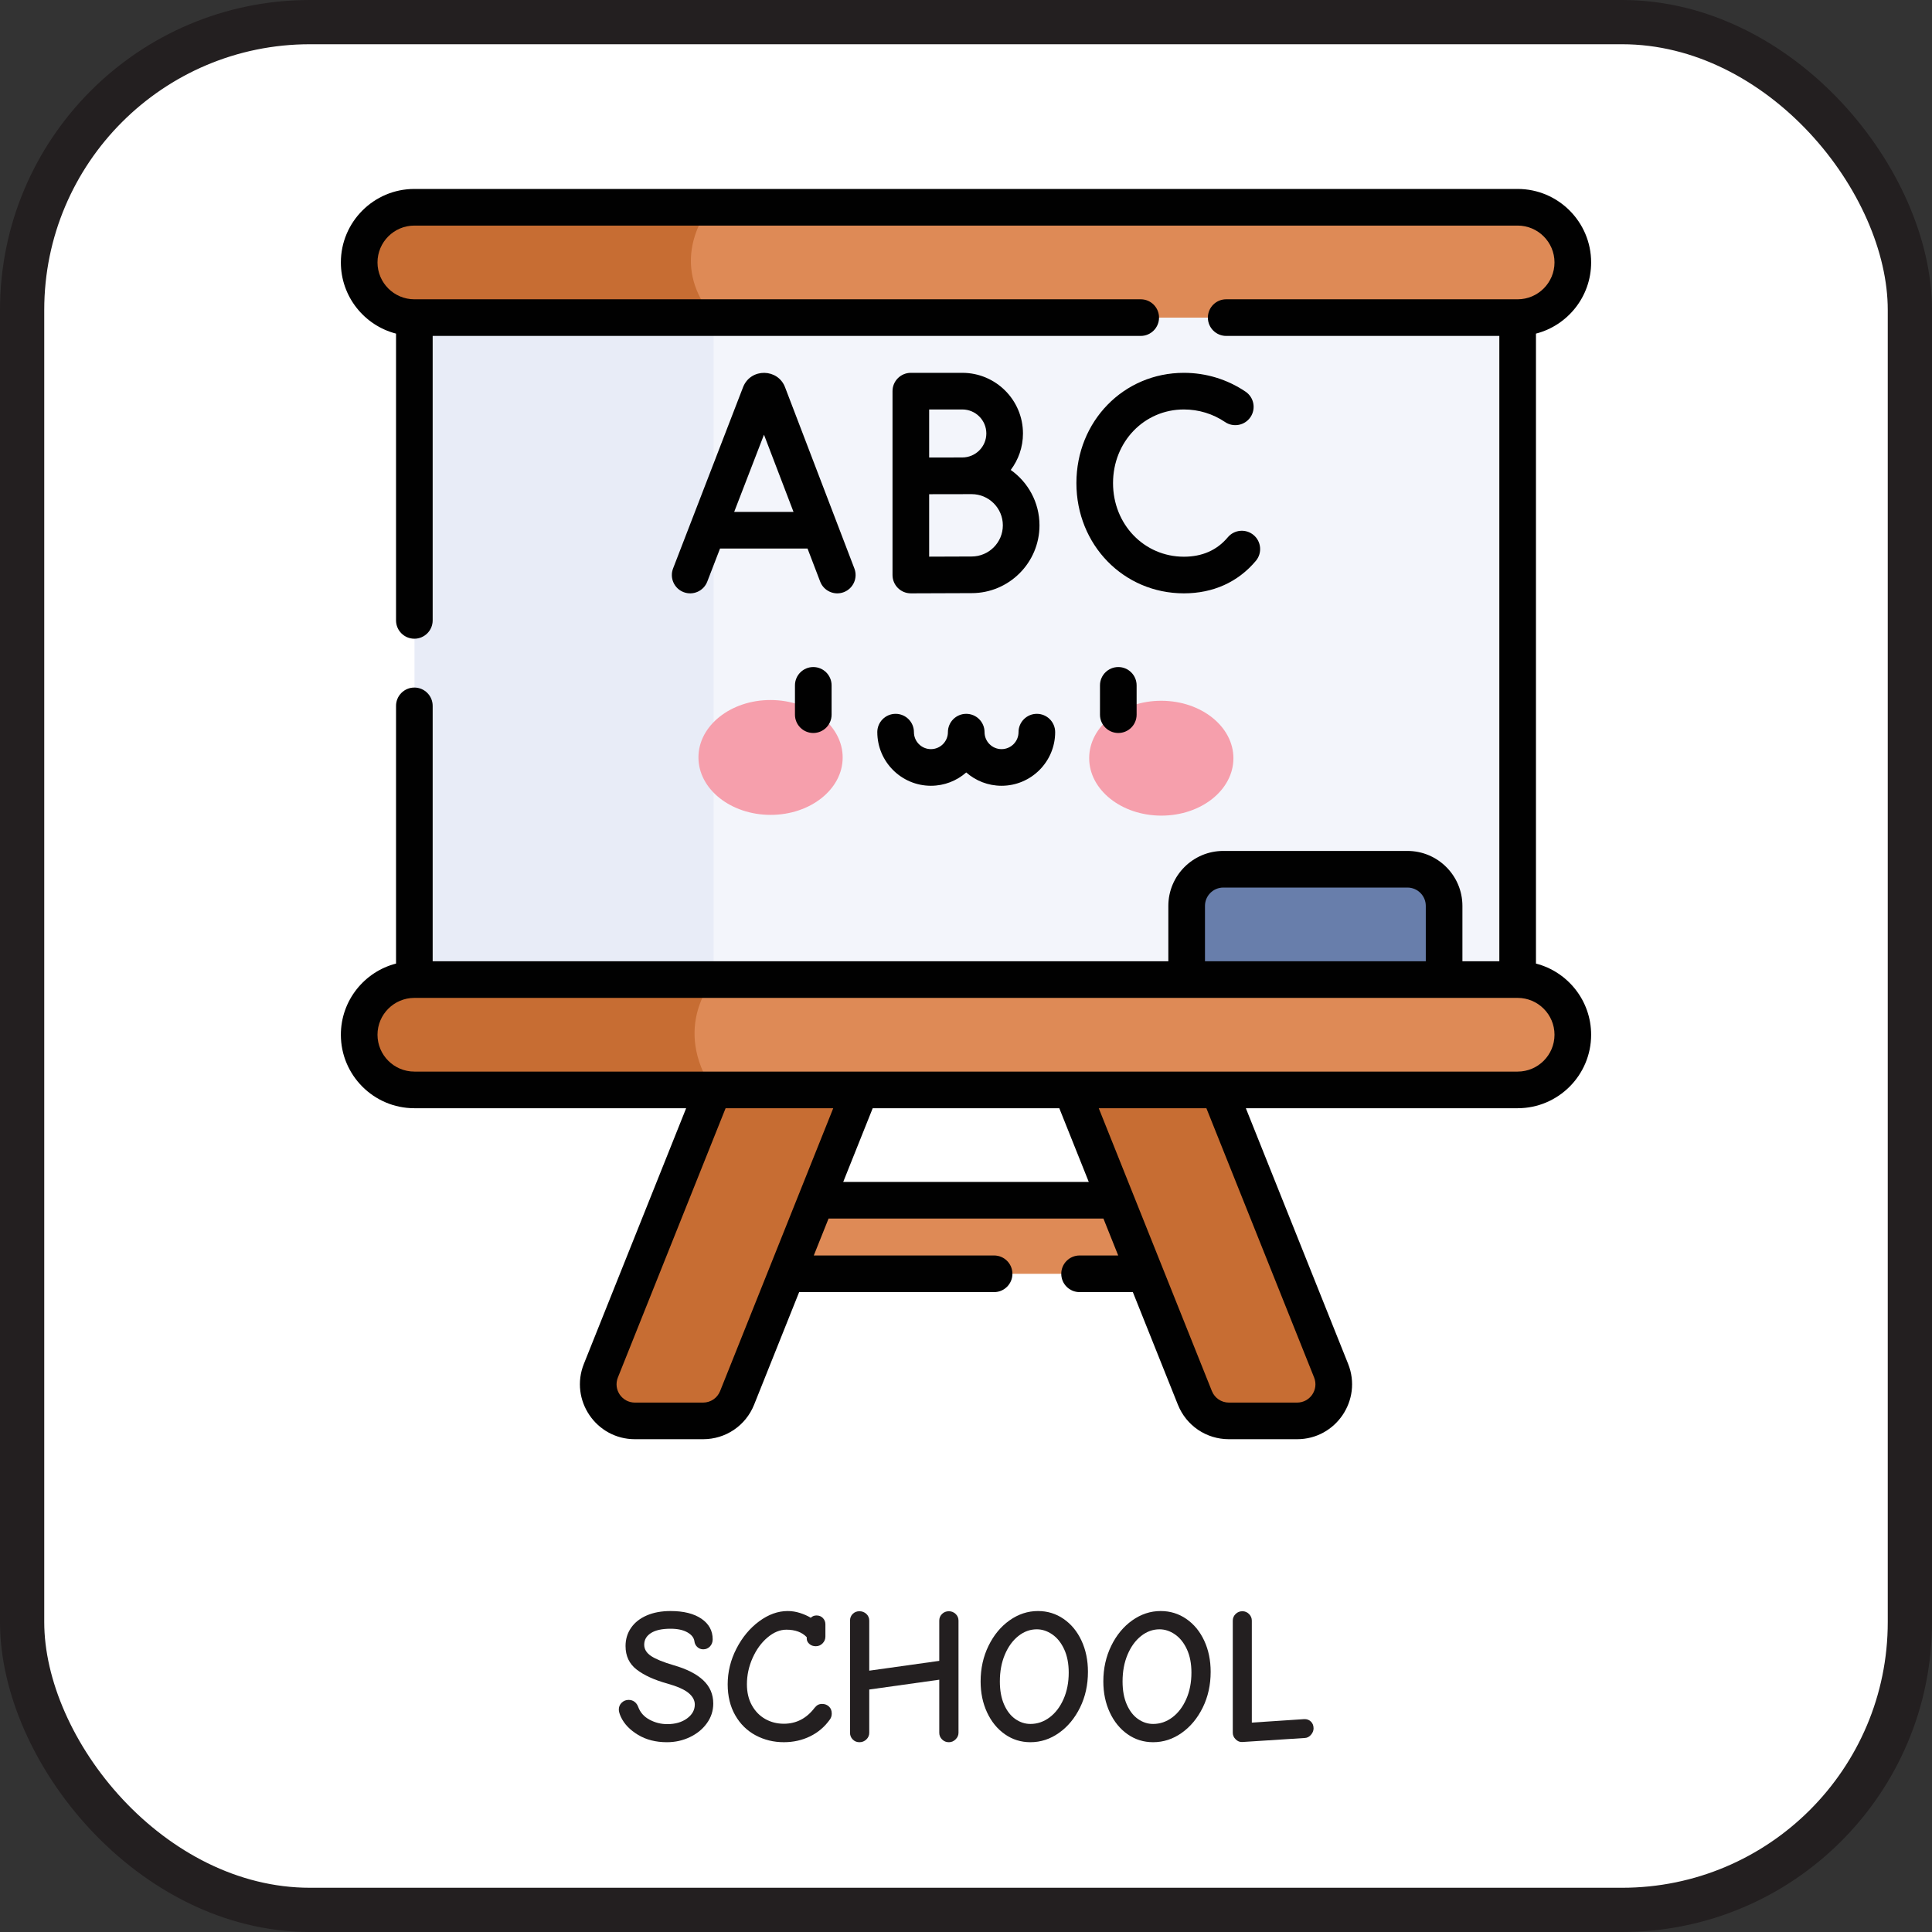 <?xml version="1.0" encoding="UTF-8"?>
<svg id="Layer_2" data-name="Layer 2" xmlns="http://www.w3.org/2000/svg" viewBox="0 0 1004.429 1004.429">
  <rect x="0" y="0" width="1004.429" height="1004.429" fill="#333333" stroke="none"/>
  <defs>
    <style>
      .cls-1 {
        fill: #010101;
      }

      .cls-2 {
        fill: #231f20;
      }

      .cls-3 {
        fill: #fff;
        stroke: #231f20;
        stroke-miterlimit: 10;
        stroke-width: 23px;
      }

      .cls-4 {
        fill: #c76d33;
      }

      .cls-5 {
        fill: #f69fac;
      }

      .cls-6 {
        fill: #f3f5fb;
      }

      .cls-7 {
        fill: #de8a56;
      }

      .cls-8 {
        fill: #e8ecf7;
      }

      .cls-9 {
        fill: #687eab;
      }
    </style>
  </defs>
  <g id="Layer_1-2" data-name="Layer 1">
    <rect class="cls-3" x="11.5" y="11.5" width="981.429" height="981.429" rx="149.632" ry="149.632"/>
    <g>
      <path class="cls-2" d="M331.768,901.963c-4.234-2.532-7.217-5.633-8.95-9.3-.734-1.6-1.1-2.9-1.1-3.9,0-1.399.5-2.582,1.5-3.55,1-.966,2.2-1.45,3.6-1.45,1.2,0,2.233.335,3.1,1,.865.668,1.5,1.567,1.9,2.7,1.065,2.867,3.033,5.067,5.9,6.601,2.866,1.534,5.933,2.3,9.2,2.3,4.133,0,7.55-.983,10.25-2.95,2.7-1.966,4.05-4.383,4.05-7.25,0-2.2-1.084-4.2-3.25-6-2.167-1.8-5.85-3.433-11.05-4.9-6.734-1.865-12.035-4.282-15.9-7.25-3.867-2.965-5.8-7.05-5.8-12.25,0-3.532.95-6.683,2.85-9.449,1.9-2.766,4.616-4.916,8.15-6.45,3.533-1.533,7.666-2.3,12.4-2.3,6.8,0,12.15,1.334,16.05,4,3.9,2.667,5.85,6.234,5.85,10.699,0,1.468-.467,2.7-1.4,3.7-.934,1-2.1,1.5-3.5,1.5-1.2,0-2.234-.399-3.1-1.2-.867-.8-1.367-1.8-1.5-3-.267-1.865-1.5-3.415-3.7-4.649-2.2-1.233-5.1-1.851-8.7-1.851-4.467,0-7.867.75-10.2,2.25-2.334,1.5-3.5,3.518-3.5,6.051,0,2.334,1.2,4.3,3.6,5.899,2.4,1.601,6.333,3.2,11.8,4.8,6.733,1.935,11.833,4.535,15.3,7.801,3.466,3.267,5.2,7.3,5.2,12.1,0,3.734-1.1,7.135-3.3,10.2-2.2,3.067-5.15,5.484-8.85,7.25-3.7,1.767-7.685,2.649-11.95,2.649-5.734,0-10.717-1.266-14.95-3.8Z"/>
      <path class="cls-2" d="M392.817,902.163c-4.467-2.4-8-5.883-10.6-10.45-2.6-4.565-3.9-9.915-3.9-16.05,0-6.466,1.516-12.65,4.55-18.55,3.033-5.9,6.966-10.633,11.8-14.2,4.833-3.565,9.783-5.35,14.85-5.35,2.133,0,4.25.334,6.35,1,2.1.667,3.983,1.5,5.65,2.5.8-.801,1.8-1.2,3-1.2,1.333,0,2.433.45,3.3,1.35.866.9,1.3,1.984,1.3,3.25v6.4c0,1.334-.484,2.5-1.45,3.5-.967,1-2.15,1.5-3.55,1.5-1.334,0-2.45-.4-3.35-1.2-.9-.8-1.35-1.732-1.35-2.8v-.7c-2.467-2.6-6-3.9-10.6-3.9-3.334,0-6.6,1.351-9.8,4.051-3.2,2.699-5.785,6.25-7.75,10.649-1.967,4.4-2.95,8.968-2.95,13.7,0,4.2.866,7.85,2.6,10.95,1.733,3.1,4.05,5.467,6.95,7.1,2.9,1.635,6.116,2.45,9.65,2.45,6.465,0,11.8-2.766,16-8.3.6-.733,1.2-1.25,1.8-1.55.6-.301,1.3-.45,2.1-.45,1.4,0,2.583.45,3.55,1.35.966.9,1.45,2.117,1.45,3.65,0,1.134-.3,2.134-.9,3-2.734,3.867-6.185,6.817-10.35,8.85-4.167,2.034-8.717,3.05-13.65,3.05-5.334,0-10.234-1.199-14.7-3.6Z"/>
      <path class="cls-2" d="M443.316,904.314c-.934-.966-1.4-2.116-1.4-3.45v-58.3c0-1.4.466-2.566,1.4-3.5.933-.934,2.1-1.4,3.5-1.4s2.6.467,3.6,1.4,1.5,2.1,1.5,3.5v26l36.4-5.101v-20.899c0-1.4.483-2.566,1.45-3.5.965-.934,2.15-1.4,3.55-1.4,1.333,0,2.5.467,3.5,1.4s1.5,2.1,1.5,3.5v58.3c0,1.267-.5,2.399-1.5,3.399s-2.167,1.5-3.5,1.5c-1.4,0-2.584-.484-3.55-1.449-.967-.966-1.45-2.116-1.45-3.45v-27.601l-36.4,5.101v22.5c0,1.334-.5,2.484-1.5,3.45-1,.965-2.2,1.449-3.6,1.449s-2.567-.484-3.5-1.449Z"/>
      <path class="cls-2" d="M522.415,901.614c-3.935-2.766-7.018-6.55-9.25-11.351-2.234-4.8-3.351-10.165-3.351-16.1,0-6.732,1.366-12.9,4.101-18.5,2.732-5.6,6.383-10.016,10.949-13.25,4.566-3.232,9.483-4.85,14.75-4.85,4.934,0,9.383,1.367,13.351,4.1,3.966,2.734,7.065,6.5,9.3,11.3,2.232,4.8,3.35,10.2,3.35,16.2,0,6.8-1.367,12.984-4.1,18.55-2.734,5.567-6.385,9.968-10.95,13.2-4.567,3.234-9.517,4.85-14.85,4.85-4.935,0-9.367-1.383-13.3-4.149ZM545.665,892.864c3.032-2.266,5.449-5.433,7.25-9.5,1.8-4.065,2.699-8.666,2.699-13.8,0-4.666-.784-8.7-2.35-12.101-1.567-3.399-3.635-5.982-6.2-7.75-2.567-1.766-5.25-2.649-8.05-2.649-3.467,0-6.667,1.167-9.6,3.5-2.935,2.334-5.268,5.55-7,9.649-1.734,4.101-2.601,8.75-2.601,13.95,0,4.667.733,8.667,2.2,12,1.466,3.334,3.416,5.85,5.85,7.55s5.051,2.55,7.851,2.55c3.6,0,6.915-1.133,9.95-3.399Z"/>
      <path class="cls-2" d="M586.213,901.614c-3.935-2.766-7.017-6.55-9.25-11.351-2.234-4.8-3.35-10.165-3.35-16.1,0-6.732,1.365-12.9,4.1-18.5,2.733-5.6,6.383-10.016,10.95-13.25,4.565-3.232,9.482-4.85,14.75-4.85,4.933,0,9.383,1.367,13.35,4.1,3.966,2.734,7.066,6.5,9.301,11.3,2.232,4.8,3.35,10.2,3.35,16.2,0,6.8-1.367,12.984-4.1,18.55-2.734,5.567-6.385,9.968-10.95,13.2-4.567,3.234-9.518,4.85-14.851,4.85-4.934,0-9.367-1.383-13.3-4.149ZM609.463,892.864c3.033-2.266,5.45-5.433,7.25-9.5,1.8-4.065,2.7-8.666,2.7-13.8,0-4.666-.784-8.7-2.35-12.101-1.567-3.399-3.635-5.982-6.2-7.75-2.567-1.766-5.25-2.649-8.05-2.649-3.468,0-6.668,1.167-9.601,3.5-2.935,2.334-5.267,5.55-7,9.649-1.734,4.101-2.6,8.75-2.6,13.95,0,4.667.732,8.667,2.2,12,1.465,3.334,3.415,5.85,5.85,7.55,2.433,1.7,5.05,2.55,7.85,2.55,3.601,0,6.916-1.133,9.95-3.399Z"/>
      <path class="cls-2" d="M642.413,904.263c-1-1-1.5-2.133-1.5-3.399v-58.3c0-1.333.482-2.483,1.45-3.45.965-.966,2.149-1.45,3.55-1.45,1.333,0,2.482.484,3.45,1.45.965.967,1.449,2.117,1.449,3.45v53l27.2-1.801c1.4-.065,2.565.351,3.5,1.25.933.9,1.4,2.085,1.4,3.551,0,1.199-.45,2.316-1.351,3.35-.899,1.034-1.949,1.584-3.149,1.65l-32.601,2.1c-1.267.065-2.399-.4-3.399-1.4Z"/>
    </g>
    <g>
      <g>
        <path class="cls-7" d="M377.935,623.993h248.559v38.24h-248.559v-38.24Z"/>
        <path class="cls-4" d="M365.535,738.713h-35.455c-13.474,0-22.687-13.608-17.683-26.119l66.032-165.08h76.479l-71.691,179.227c-2.892,7.231-9.896,11.972-17.683,11.972v0Z"/>
        <path class="cls-4" d="M638.895,738.713h35.455c13.474,0,22.687-13.608,17.683-26.119l-66.032-165.08h-76.479l71.691,179.227c2.892,7.231,9.895,11.972,17.683,11.972v0Z"/>
        <path class="cls-6" d="M215.533,151.662h573.604v363.282H215.533V151.662Z"/>
        <path class="cls-8" d="M371.006,151.662v357.605l-12.329,5.677h-143.144V151.662l155.473 0Z"/>
        <path class="cls-7" d="M817.693,136.439c0,7.923-3.212,15.084-8.393,20.277-5.193,5.193-12.367,8.405-20.29,8.405h-418.005l-77.743-13.459-77.73,13.459h-.114c-15.846,0-28.682-12.849-28.682-28.682,0-7.923,3.212-15.097,8.393-20.29,5.193-5.18,12.367-8.393,20.29-8.393h573.592c15.846-.001,28.682,12.836,28.682,28.682Z"/>
        <path class="cls-4" d="M371.006,165.121h-155.587c-15.846,0-28.682-12.849-28.682-28.682,0-7.923,3.212-15.097,8.393-20.29,5.193-5.18,12.367-8.393,20.29-8.393h153.505c-5.701,7.656-19.769,31.475,2.082,57.364Z"/>
        <path class="cls-9" d="M750.773,528.394h-133.839v-57.434c0-10.518,8.527-19.045,19.045-19.045h95.749c10.518,0,19.045,8.527,19.045,19.045v57.434h-.001Z"/>
        <path class="cls-7" d="M817.693,537.951c0,7.923-3.212,15.097-8.393,20.277-5.193,5.193-12.367,8.405-20.29,8.405H215.419c-15.846,0-28.682-12.836-28.682-28.682,0-7.91,3.212-15.084,8.393-20.277,5.193-5.193,12.367-8.405,20.29-8.405h.114l55.193,13.573,100.28-13.573h418.005c15.846-.001,28.682,12.849,28.682,28.682Z"/>
        <path class="cls-4" d="M370.777,566.633h-155.358c-15.846,0-28.682-12.836-28.682-28.682,0-7.91,3.212-15.084,8.393-20.277,5.193-5.193,12.367-8.405,20.29-8.405h155.587c0-.001-22.169,24.44-.229,57.364h-0Z"/>
        <g>
          <path class="cls-5" d="M438.096,393.872c-.036,16.489-16.851,29.82-37.557,29.775-20.706-.046-37.463-13.45-37.426-29.939.036-16.489,16.851-29.82,37.557-29.775,20.706.046,37.463,13.45,37.426,29.939v0Z"/>
          <ellipse class="cls-5" cx="603.744" cy="394.177" rx="29.857" ry="37.493" transform="translate(208.36 997.131) rotate(-89.885)"/>
        </g>
      </g>
      <g>
        <path class="cls-1" d="M438.696,307.849c4.912-1.879,7.37-7.384,5.491-12.297l-36.055-94.252c-3.714-9.747-17.698-10.057-21.742-.211l-36.459,94.435c-1.894,4.906.547,10.419,5.453,12.313,4.904,1.894,10.419-.547,12.313-5.453l6.642-17.203h45.49l6.571,17.175c1.878,4.912,7.386,7.373,12.296,5.493ZM381.692,266.137l15.496-40.141,15.356,40.141h-30.852Z"/>
        <path class="cls-1" d="M500.313,193.832h-26.778c-5.259,0-9.523,4.264-9.523,9.523v95.599c0,5.198,4.191,9.523,9.557,9.523l31.594-.113c19.44,0,35.255-15.815,35.255-35.255,0-11.882-5.914-22.401-14.947-28.791,3.991-5.281,6.362-11.85,6.362-18.964-.001-17.381-14.142-31.521-31.521-31.521l0.0 0ZM500.313,212.878c6.878,0,12.475,5.597,12.475,12.475s-5.597,12.475-12.51,12.475l-17.221.027v-24.976h17.256ZM505.128,289.319l-22.071.079v-32.462l22.105-.037c8.939,0,16.21,7.271,16.21,16.21s-7.271,16.21-16.244,16.21Z"/>
        <path class="cls-1" d="M615.5,212.878c7.671,0,15.07,2.259,21.394,6.531,4.359,2.946,10.278,1.798,13.222-2.56,2.944-4.359,1.798-10.278-2.56-13.222-9.486-6.408-20.57-9.794-32.057-9.794-31.34,0-55.889,25.179-55.889,57.322s24.549,57.322,55.889,57.322c15.202,0,28.139-5.843,37.41-16.897,3.38-4.03,2.853-10.036-1.176-13.415-4.03-3.38-10.037-2.854-13.415,1.176-5.616,6.696-13.294,10.091-22.819,10.091-20.659,0-36.844-16.813-36.844-38.277s16.185-38.277,36.844-38.277l-0.0 0Z"/>
        <path class="cls-1" d="M798.536,500.953V173.441c16.473-4.243,28.68-19.224,28.68-37.002,0-21.067-17.139-38.205-38.205-38.205H215.419c-21.067-.001-38.206,17.138-38.206,38.205,0,17.779,12.208,32.762,28.682,37.004v149.094c0,5.259,4.264,9.523,9.523,9.523,5.259,0,9.523-4.264,9.523-9.523v-147.893h368.106c5.259,0,9.523-4.264,9.523-9.523s-4.264-9.523-9.523-9.523H215.419c-10.565,0-19.16-8.594-19.16-19.16s8.594-19.161,19.16-19.161h573.592c10.565,0,19.16,8.596,19.16,19.16s-8.596,19.16-19.16,19.16h-151.524c-5.259,0-9.523,4.264-9.523,9.523s4.264,9.523,9.523,9.523h142.004v325.109h-19.195v-28.791c0-15.753-12.815-28.568-28.568-28.568h-95.749c-15.753,0-28.568,12.815-28.568,28.568v28.791H224.942v-132.776c0-5.259-4.264-9.523-9.523-9.523s-9.523,4.264-9.523,9.523v133.978c-16.474,4.239-28.683,19.22-28.683,37.001,0,21.065,17.138,38.202,38.202,38.202h141.307l-53.167,132.901c-7.503,18.756,6.327,39.176,26.529,39.176h35.45c11.751,0,22.165-7.049,26.527-17.96l23.405-58.513h101.361c5.259,0,9.523-4.264,9.523-9.523s-4.264-9.523-9.523-9.523h-93.743l7.68-19.201h142.899l7.68,19.201h-20.077c-5.259,0-9.523,4.264-9.523,9.523s4.264,9.523,9.523,9.523h27.696l23.405,58.513c4.364,10.91,14.777,17.96,26.529,17.96h35.45c20.202,0,34.03-20.42,26.529-39.177l-53.168-132.9h141.307c21.065,0,38.202-17.138,38.202-38.202,0-17.779-12.207-32.759-28.68-37.001h-0ZM626.457,470.96c0-5.251,4.271-9.523,9.523-9.523h95.749c5.251,0,9.523,4.271,9.523,9.523v28.791h-114.795v-28.791ZM374.378,723.204c-1.455,3.636-4.926,5.987-8.845,5.987h-35.45c-6.751,0-11.352-6.79-8.846-13.059l55.997-139.975h55.961l-58.818,147.047ZM438.383,614.471l15.326-38.314h97.011l15.325,38.314h-127.663ZM683.19,716.132c2.506,6.27-2.094,13.059-8.846,13.059h-35.45c-3.918,0-7.39-2.35-8.845-5.988l-58.818-147.046h55.961l55.997,139.975ZM789.013,557.111H215.415c-10.564,0-19.157-8.594-19.157-19.157s8.594-19.157,19.157-19.157h573.598c10.564,0,19.157,8.594,19.157,19.157s-8.593,19.157-19.157,19.157Z"/>
        <path class="cls-1" d="M413.293,356.315v15.236c0,5.259,4.264,9.523,9.523,9.523s9.523-4.264,9.523-9.523v-15.236c0-5.259-4.264-9.523-9.523-9.523s-9.523,4.264-9.523,9.523Z"/>
        <path class="cls-1" d="M571.872,356.315v15.236c0,5.259,4.264,9.523,9.523,9.523s9.523-4.264,9.523-9.523v-15.236c0-5.259-4.264-9.523-9.523-9.523s-9.523,4.264-9.523,9.523Z"/>
        <path class="cls-1" d="M456.105,380.636c0,15.371,12.505,27.877,27.877,27.877,7.025,0,13.446-2.618,18.355-6.921,4.907,4.304,11.329,6.921,18.355,6.921,15.371,0,27.877-12.505,27.877-27.877,0-5.259-4.264-9.523-9.523-9.523s-9.523,4.264-9.523,9.523c0,4.869-3.961,8.832-8.832,8.832s-8.832-3.961-8.832-8.832c0-5.259-4.264-9.523-9.523-9.523s-9.523,4.264-9.523,9.523c0,4.869-3.961,8.832-8.832,8.832s-8.832-3.961-8.832-8.832c0-5.259-4.264-9.523-9.523-9.523s-9.523,4.264-9.523,9.523Z"/>
      </g>
    </g>
  </g>
</svg>